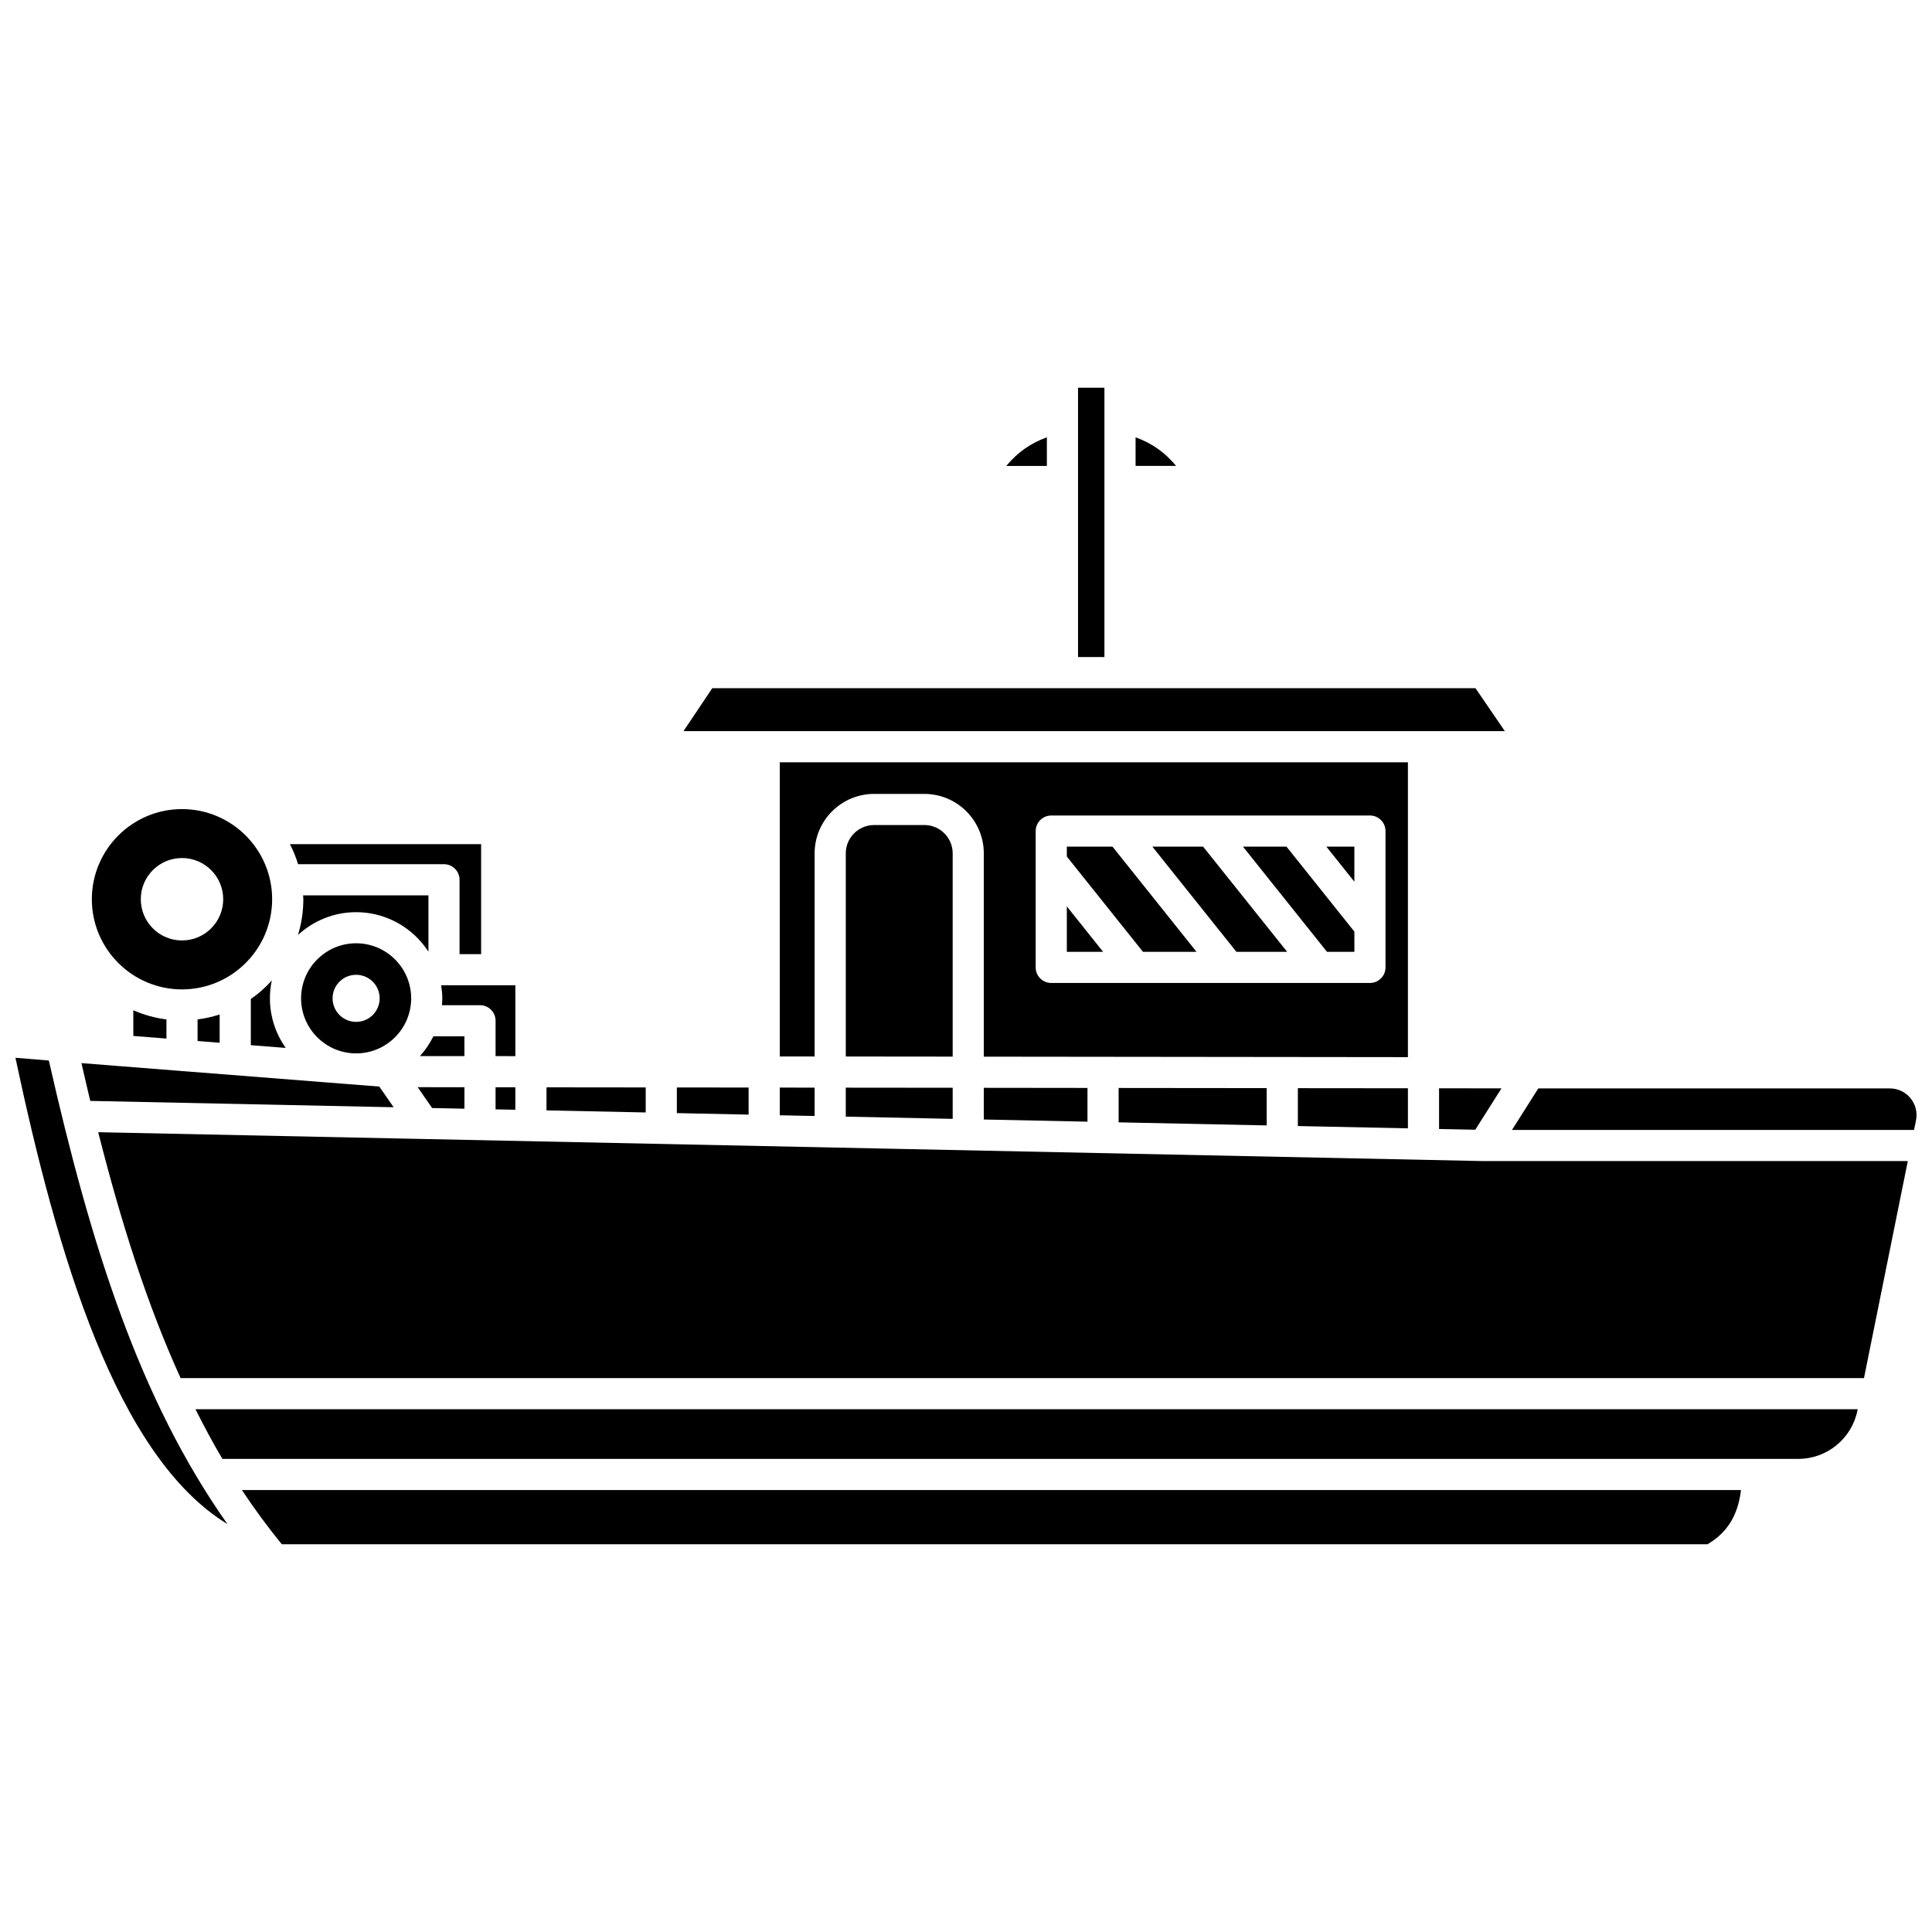 <?xml version="1.0" encoding="UTF-8"?>
<!-- Uploaded to: ICON Repo, www.svgrepo.com, Generator: ICON Repo Mixer Tools -->
<svg width="800px" height="800px" version="1.1" viewBox="144 144 512 512" xmlns="http://www.w3.org/2000/svg">
 <defs>
  <clipPath id="b">
   <path d="m148.09 424h56.906v124h-56.906z"/>
  </clipPath>
  <clipPath id="a">
   <path d="m544 432h107.9v12h-107.9z"/>
  </clipPath>
 </defs>
 <path d="m479.69 442.25v-9.887l-39.242-0.039v9.109z"/>
 <path d="m315.12 432.18-26.293-0.027v6.113l26.293 0.547z"/>
 <path d="m517.11 443.02v-10.617l-29.164-0.027v10.039z"/>
 <path d="m517.11 346.01h-166.46v77.965l9.234 0.008v-53.828c0-8.691 7.07-15.762 15.762-15.762h13.312c8.691 0 15.762 7.07 15.762 15.762v53.871l112.39 0.125v-78.141zm-5.938 54.363c0 2.281-1.844 4.125-4.125 4.125h-84.457c-2.281 0-4.125-1.844-4.125-4.125v-36.129c0-2.281 1.844-4.125 4.125-4.125l84.457-0.004c2.281 0 4.125 1.844 4.125 4.125z"/>
 <path d="m350.65 439.56 9.234 0.191v-7.516l-9.234-0.012z"/>
 <path d="m502.92 377.66v-9.293h-7.426z"/>
 <path d="m342.39 432.21-19.02-0.02v6.797l19.02 0.398z"/>
 <path d="m396.47 370.15c0-4.141-3.367-7.508-7.508-7.508h-13.312c-4.141 0-7.508 3.367-7.508 7.508v53.836l28.328 0.027z"/>
 <path d="m368.14 439.92 28.332 0.59v-8.242l-28.332-0.027z"/>
 <path d="m426.72 396.24h9.609l-9.609-12.039z"/>
 <path d="m421.43 259.89c-4.285 1.547-7.828 4.027-10.75 7.586h10.75z"/>
 <path d="m535.02 326.38h-202.26l-7.625 11.375h217.66z"/>
 <path d="m534.96 443.39 6.945-10.961-16.539-0.02v10.785z"/>
 <path d="m429.69 246.75h6.992v71.375h-6.992z"/>
 <path d="m444.94 259.89v7.582h10.75c-2.926-3.555-6.465-6.035-10.75-7.582z"/>
 <path d="m473.4 368.37 22.266 27.875h7.258v-5.359l-17.988-22.516z"/>
 <path d="m449.39 368.37 22.27 27.875h13.449l-22.273-27.875z"/>
 <path d="m426.72 368.37v2.617l20.176 25.258h14.195l-22.266-27.875z"/>
 <path d="m404.72 440.68 27.473 0.574v-8.941l-27.473-0.031z"/>
 <path d="m202.21 420.34v-7.496c-1.883 0.613-3.84 1.051-5.852 1.309v5.723z"/>
 <path d="m188.11 419.23v-5.07c-3.082-0.395-6.035-1.223-8.781-2.43v6.812z"/>
 <path d="m192.23 406.2c13.172 0 23.891-10.719 23.891-23.891 0-13.172-10.719-23.891-23.891-23.891s-23.891 10.719-23.891 23.891c0 13.176 10.719 23.891 23.891 23.891zm0-34.812c6.035 0 10.922 4.891 10.922 10.918 0 6.035-4.891 10.922-10.922 10.922-6.035 0-10.918-4.891-10.918-10.922-0.004-6.027 4.883-10.918 10.918-10.918z"/>
 <path d="m280.57 405.11h-19.652c0.172 1.137 0.293 2.285 0.293 3.465 0 0.609-0.047 1.211-0.09 1.809h10.086c2.281 0 4.125 1.844 4.125 4.125v9.375l5.242 0.004v-18.777z"/>
 <g clip-path="url(#b)">
  <path d="m148.09 424.32c11.168 52.477 26.727 105.57 56.191 123.59-23.348-33.105-36.145-73.555-47.336-122.86z"/>
 </g>
 <path d="m218.69 553.25h377.79c5.215-3.019 8.105-7.66 8.902-14.371h-397.28c3.297 4.961 6.809 9.742 10.582 14.371z"/>
 <path d="m537.16 451.69c-0.016 0-0.031 0.008-0.055 0.008l-53.293-1.113h-0.004-0.008l-227.56-4.738-86.215-1.801c6.09 24.016 12.969 45.691 21.84 65.164h446.11l11.613-57.516h-112.39c-0.016 0-0.023-0.004-0.035-0.004z"/>
 <path d="m248.32 437.43-3.809-5.481-7.742-0.609c-0.34-0.023-0.676-0.043-1.012-0.078l-43.391-3.414c-0.051 0-0.086 0.027-0.137 0.027-0.105 0-0.203-0.055-0.309-0.062l-16.613-1.309c-0.043 0-0.074 0.023-0.117 0.023-0.09 0-0.168-0.047-0.262-0.055l-9.34-0.734c0.773 3.359 1.539 6.734 2.332 10.012z"/>
 <path d="m202.93 530.62h417.66c7.57 0 14.152-5.387 15.645-12.801l0.07-0.355h-440.5c2.258 4.5 4.609 8.906 7.133 13.156z"/>
 <path d="m257.54 396.2v-14.922h-33.207c0.012 0.348 0.055 0.684 0.055 1.035 0 3.293-0.504 6.473-1.422 9.461 4.07-3.734 9.473-6.039 15.414-6.039 8.02 0 15.082 4.18 19.16 10.465z"/>
 <g clip-path="url(#a)">
  <path d="m650.3 435.03c-1.344-1.648-3.344-2.59-5.469-2.59h-93.168l-6.969 11.004h106.55l0.512-2.539c0.422-2.086-0.105-4.227-1.457-5.875z"/>
 </g>
 <path d="m223.79 408.57c0 8.043 6.543 14.59 14.586 14.59 8.043 0 14.59-6.547 14.59-14.59s-6.547-14.59-14.59-14.59c-8.047 0-14.586 6.547-14.586 14.59zm20.824 0c0 3.445-2.793 6.238-6.238 6.238-3.445 0-6.238-2.793-6.238-6.238 0-3.445 2.793-6.238 6.238-6.238 3.449 0 6.238 2.793 6.238 6.238z"/>
 <path d="m210.47 408.75v12.234l9.25 0.727c-2.629-3.723-4.188-8.25-4.188-13.141 0-1.621 0.176-3.203 0.5-4.734-1.664 1.844-3.523 3.504-5.562 4.914z"/>
 <path d="m275.33 437.99 5.242 0.105v-5.949l-5.242-0.008z"/>
 <path d="m267.08 418.64h-8.238c-0.941 1.91-2.141 3.664-3.559 5.231l11.789 0.012 0.004-5.242z"/>
 <path d="m261.66 373.02c2.281 0 4.125 1.844 4.125 4.125v19.711h5.719v-29.148l-50.672 0.004c0.867 1.691 1.602 3.461 2.164 5.312z"/>
 <path d="m258.52 437.64 8.559 0.176v-5.688l-12.395-0.012z"/>
</svg>